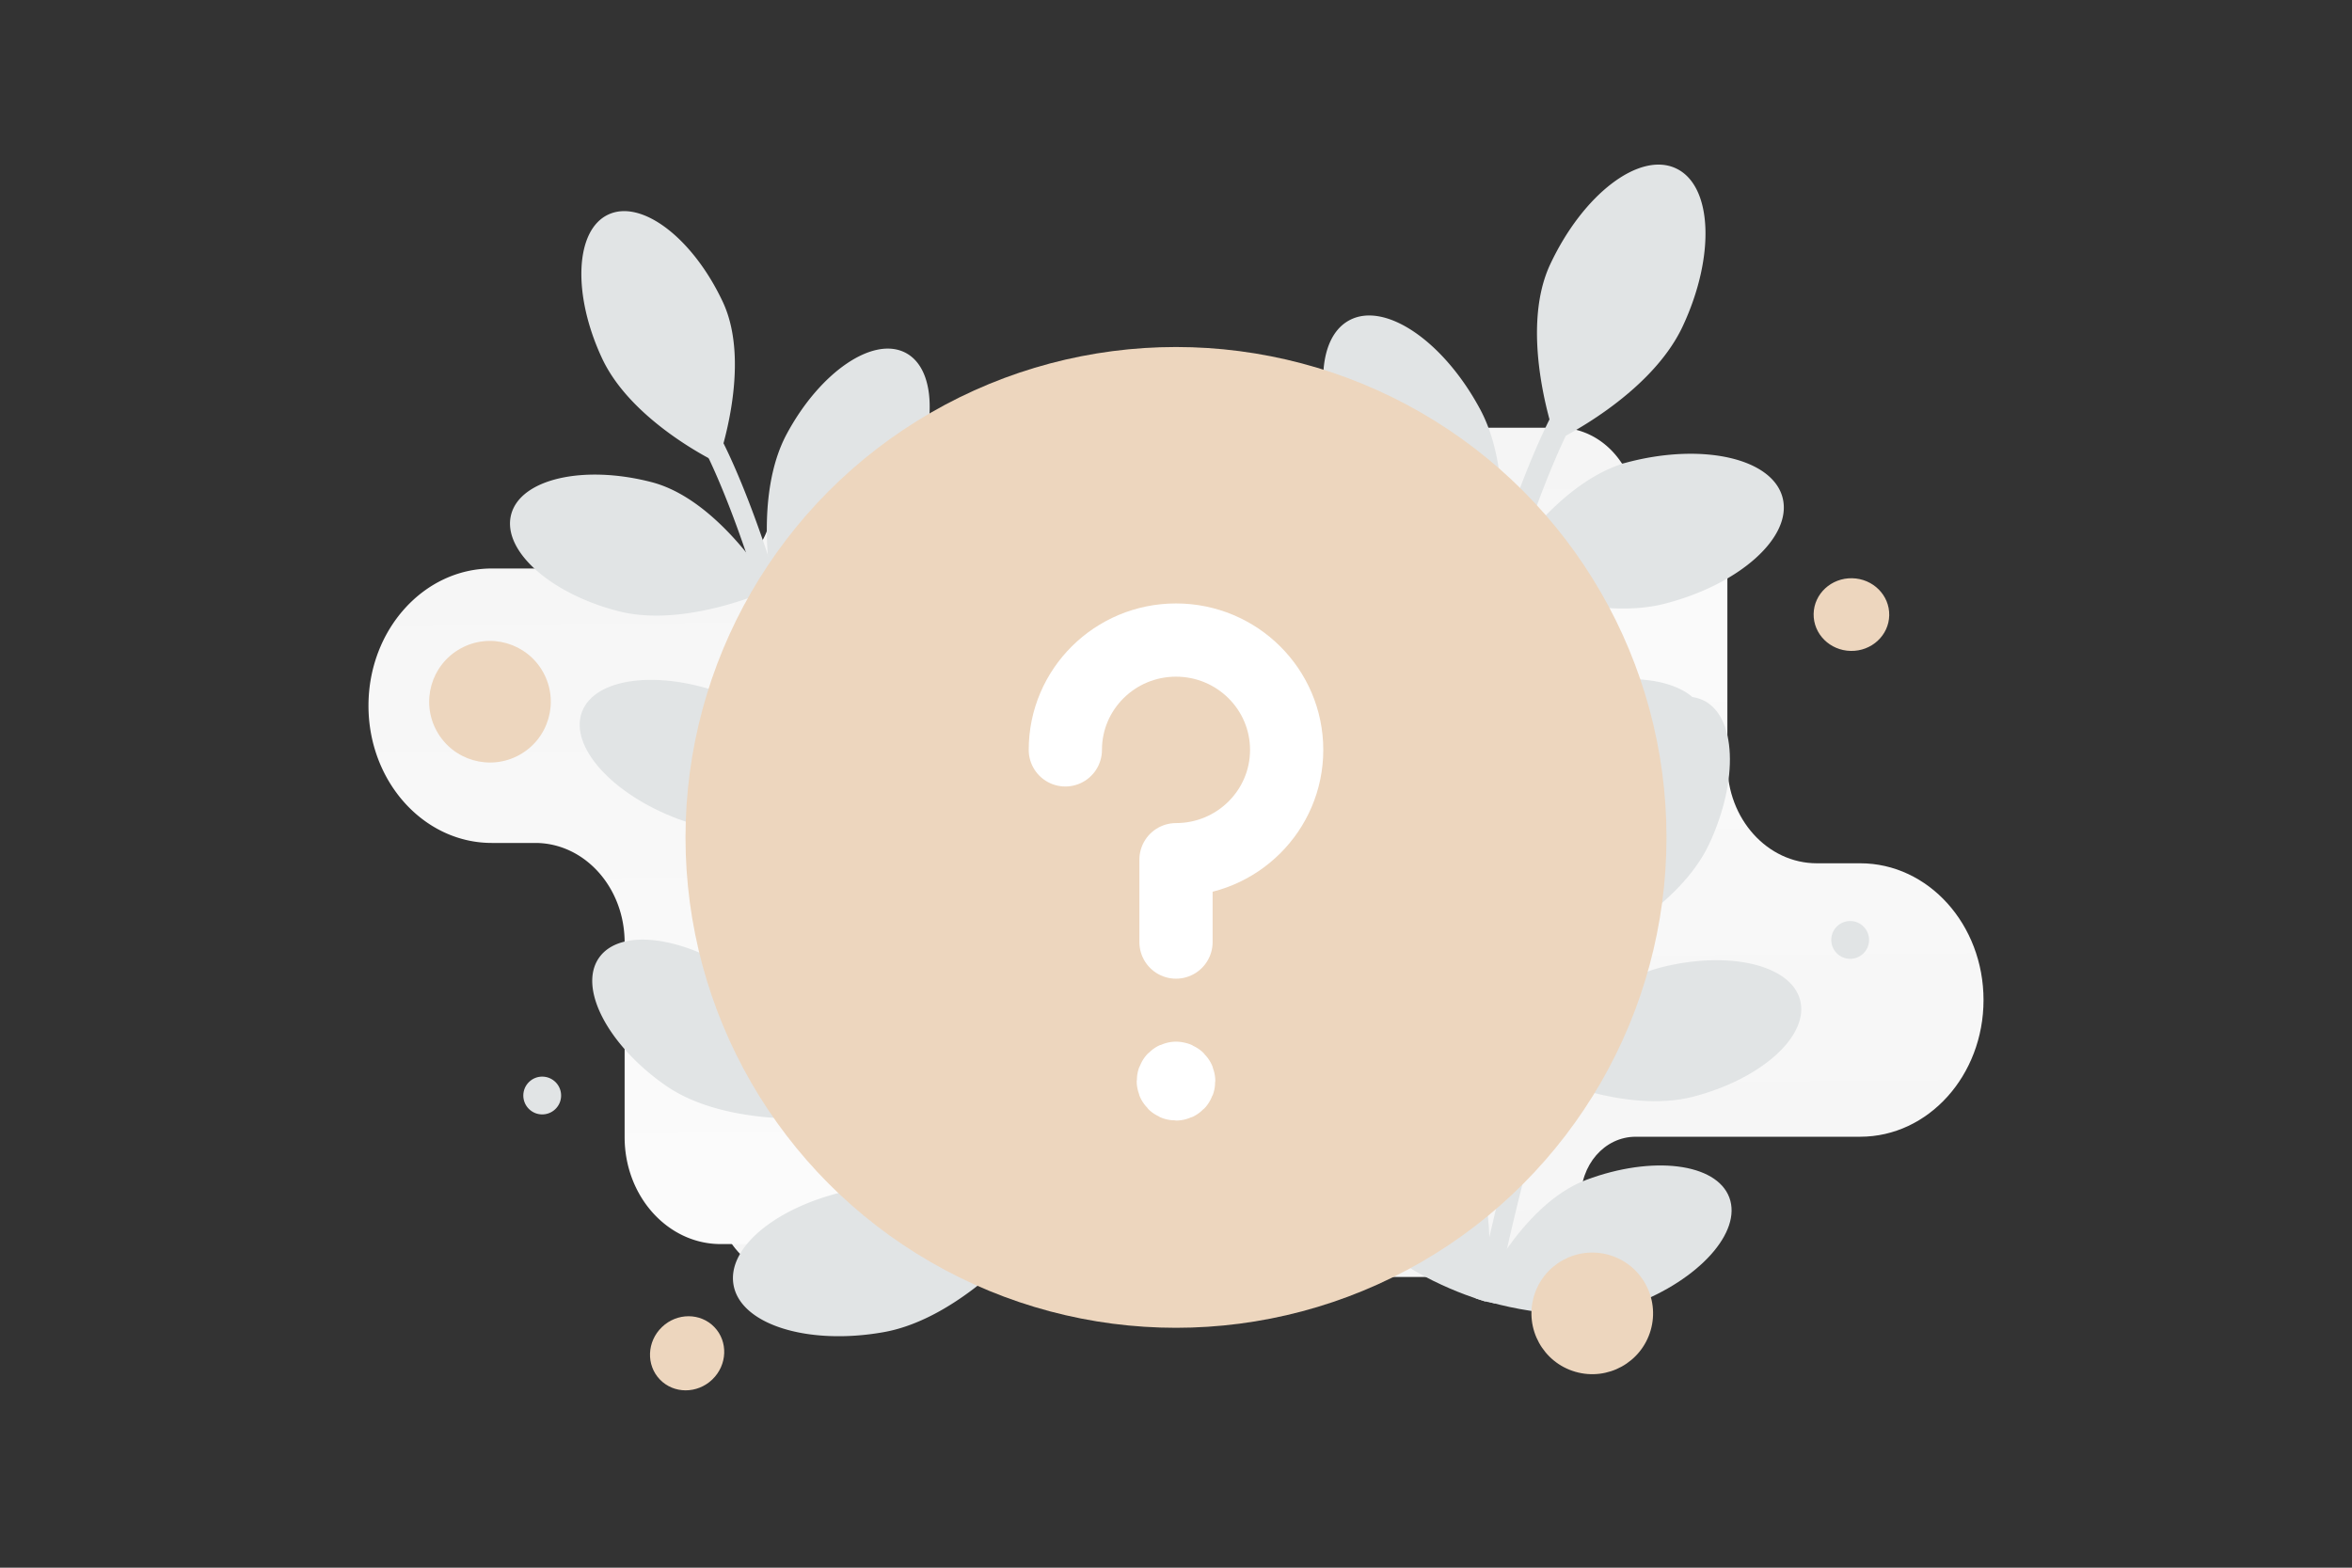 <svg width="900" height="600" viewBox="0 0 900 600" fill="none" xmlns="http://www.w3.org/2000/svg"><rect x="0" y="0" width="900" height="600" fill="#333333" stroke="none"/><path fill="transparent" d="M0 0h900v600H0z"/><path fill-rule="evenodd" clip-rule="evenodd" d="M579.48 488.733H303.403c-16.374 0-29.647-14.718-29.647-32.873 0-18.155 13.273-32.873 29.647-32.873h104.088c11.685 0 21.16-10.501 21.165-23.457l.001-1.109c.005-12.366-9.034-22.396-20.187-22.396h-.906c-29.411 0-53.13-26.567-52.736-59.172.053-4.394.054-8.785.003-13.181-.378-32.591 23.334-59.14 52.639-59.14h128.135c13.106 0 23.731-11.78 23.731-26.311 0-22.522 16.463-40.777 36.773-40.777h28.101c20.309 0 36.773 18.255 36.773 40.777v74.242c0 20.956 15.321 37.942 34.219 37.942h16.605c26.064 0 47.193 23.429 47.193 52.329 0 28.9-21.129 52.329-47.193 52.329h-85.896c-11.976 0-21.322 10.855-20.983 24.129l.017.717c.351 15.821-11.192 28.824-25.465 28.824z" fill="url(#a)"/><path fill-rule="evenodd" clip-rule="evenodd" d="M320.52 163.711h276.077c16.374 0 29.647 14.772 29.647 32.994s-13.273 32.994-29.647 32.994H492.509c-11.685 0-21.16 10.539-21.165 23.543l-.002 1.114c-.004 12.411 9.035 22.477 20.188 22.477h.905c29.412 0 53.13 26.665 52.737 59.39a561.02 561.02 0 0 0-.003 13.23c.378 32.711-23.334 59.357-52.639 59.357H364.395c-13.106 0-23.731 11.824-23.731 26.408 0 22.605-16.463 40.926-36.773 40.926H275.79c-20.309 0-36.773-18.321-36.773-40.926v-74.515c0-21.033-15.321-38.082-34.219-38.082h-16.605c-26.064 0-47.193-23.515-47.193-52.521s21.129-52.521 47.193-52.521h85.896c11.976 0 21.322-10.895 20.983-24.218l-.017-.72c-.351-15.879 11.192-28.93 25.465-28.93z" fill="url(#b)"/><path d="M654.001 323.065c-11.456 24.45-44.155 39.891-44.155 39.891s-13.476-37.092-2.02-61.542c11.474-24.45 31.086-39.428 43.839-33.44 12.753 5.969 13.792 30.641 2.336 55.091zm-70.626 28.88c12.772 23.783 5.635 59.226 5.635 59.226s-37.797-11.308-50.568-35.109c-12.772-23.801-13.069-48.474-.649-55.129 12.401-6.654 32.81 7.23 45.582 31.012zM569.472 489.21c-.389 4.672-.908 7.879-1.038 8.694-.018.093-.018.167-.037.204v.019s-.018 0-.018-.019l-.13-.018c-.408-.13-1.631-.501-3.467-1.113-9.806-3.318-36.869-13.902-47.602-33.014-13.217-23.541-13.958-48.232-1.687-55.11 12.271-6.895 32.94 6.6 46.157 30.141 5.913 10.548 7.896 23.486 8.249 34.59.204 5.969-.056 11.4-.427 15.626zm78.43-69.475c-26.137 6.765-58.891-8.546-58.891-8.546s19.964-34.052 46.101-40.818c26.137-6.766 50.179-1.205 53.719 12.42 3.541 13.643-14.792 30.178-40.929 36.944z" fill="#E1E4E5"/><path d="M624.861 499.331c-25.285 9.454-59.448-2.372-59.448-2.372s16.312-35.943 41.597-45.397c25.284-9.454 49.789-6.432 54.72 6.766 4.931 13.198-11.567 31.55-36.869 41.003z" fill="#E1E4E5"/><path d="M617.166 353.614c-.222.333-19.779 33.125-40.503 124.289-1.52 6.673-3.04 13.68-4.56 20.984l-.445-.093-3.262-.686v-.018h-.019l-.129-.019c-.408-.13-1.632-.5-3.467-1.112a1103.375 1103.375 0 0 1 5.116-23.394c20.762-90.552 39.966-122.509 40.818-123.937l6.451 3.986zM230.417 137.215c11.456 24.45 44.155 39.891 44.155 39.891s13.476-37.092 2.02-61.542c-11.474-24.45-31.086-39.427-43.839-33.44-12.753 5.969-13.791 30.641-2.336 55.091zm24.311 278.25c22.146 15.447 58.185 12.47 58.185 12.47s-6.876-38.861-29.021-54.307c-22.162-15.438-46.635-18.603-54.686-7.041-8.061 11.546 3.377 33.432 25.522 48.878zm83.465 94.377c29.053-5.178 54.604-35.331 54.604-35.331s-35.346-24.719-64.399-19.542c-29.058 5.197-50.418 21.665-47.705 36.823 2.694 15.152 28.448 23.227 57.5 18.05zm-37.148-343.747c-12.772 23.783-5.636 59.225-5.636 59.225s37.797-11.308 50.568-35.109c12.772-23.801 13.069-48.473.649-55.128-12.401-6.654-32.81 7.23-45.581 31.012zm13.901 137.264c.389 4.671.908 7.878 1.038 8.694.019.093.019.167.037.204v.018s.019 0 .019-.018l.13-.019c.407-.129 1.631-.5 3.466-1.112 9.806-3.318 36.869-13.902 47.602-33.014 13.217-23.541 13.958-48.232 1.687-55.109-12.271-6.896-32.94 6.599-46.156 30.14-5.914 10.548-7.897 23.486-8.249 34.59-.204 5.969.055 11.4.426 15.626zm-78.428-69.475c26.137 6.766 58.891-8.546 58.891-8.546s-19.964-34.052-46.101-40.817c-26.136-6.766-50.178-1.205-53.719 12.419-3.54 13.643 14.792 30.178 40.929 36.944z" fill="#E1E4E5"/><path d="M259.56 313.48c25.284 9.454 59.447-2.372 59.447-2.372s-16.312-35.943-41.596-45.397c-25.284-9.453-49.79-6.432-54.721 6.766-4.93 13.198 11.567 31.55 36.87 41.003z" fill="#E1E4E5"/><path d="M267.253 167.763c.222.334 19.779 33.125 40.503 124.289 1.52 6.673 3.04 13.68 4.56 20.983l.445-.092 3.262-.686v-.019h.019l.129-.018c.408-.13 1.632-.501 3.467-1.112a1102.013 1102.013 0 0 0-5.116-23.394c-20.762-90.551-39.966-122.509-40.818-123.936l-6.451 3.985zm376.628-42.851c-12.573 26.836-48.462 43.783-48.462 43.783s-14.791-40.711-2.217-67.546c12.593-26.835 34.118-43.274 48.116-36.702 13.997 6.55 15.137 33.63 2.563 60.465zm-77.516 31.698c14.018 26.103 6.185 65.003 6.185 65.003s-41.484-12.411-55.502-38.534c-14.017-26.123-14.343-53.202-.712-60.506 13.611-7.304 36.011 7.934 50.029 34.037zm-15.258 150.656c-.427 5.127-.997 8.647-1.139 9.542-.021.101-.021.183-.041.224v.02s-.02 0-.02-.02l-.143-.021c-.447-.142-1.79-.549-3.804-1.22-10.763-3.642-40.467-15.259-52.247-36.235-14.506-25.839-15.319-52.938-1.851-60.486 13.468-7.569 36.153 7.243 50.659 33.081 6.491 11.576 8.667 25.777 9.054 37.964a142.83 142.83 0 0 1-.468 17.151zm86.078-76.254c-28.686 7.426-64.636-9.379-64.636-9.379s21.912-37.374 50.598-44.8c28.687-7.426 55.075-1.322 58.96 13.631 3.886 14.974-16.235 33.122-44.922 40.548z" fill="#E1E4E5"/><path d="M611.896 318.374c-27.75 10.376-65.247-2.604-65.247-2.604s17.904-39.449 45.655-49.825c27.751-10.376 54.647-7.06 60.059 7.426 5.412 14.486-12.696 34.627-40.467 45.003z" fill="#E1E4E5"/><path d="M603.453 158.441c-.244.366-21.708 36.357-44.454 136.414a1269.715 1269.715 0 0 0-5.005 23.031l-.488-.102-3.581-.752v-.021h-.02l-.142-.02c-.448-.143-1.791-.549-3.805-1.221a1208.233 1208.233 0 0 1 5.615-25.675c22.787-99.386 43.864-134.461 44.8-136.028l7.08 4.374z" fill="#E1E4E5"/><circle cx="450" cy="320.5" r="187.689" fill="#edd6be"/><path d="M450 360.555v-31.524c23.386 0 42.344-18.818 42.344-42.032 0-23.214-18.958-42.032-42.344-42.032-23.386 0-42.345 18.818-42.345 42.032M450 412.685c-.569 0-1.03.487-1.03 1.087 0 .601.461 1.087 1.03 1.087s1.03-.486 1.03-1.087c0-.6-.461-1.087-1.03-1.087" stroke="#fff" stroke-width="28.027" stroke-linecap="round" stroke-linejoin="round"/><ellipse rx="14.467" ry="13.911" transform="scale(1 -1) rotate(43.879 774.395 67.403)" fill="#edd6be"/><ellipse rx="14.467" ry="13.911" transform="scale(-1 1) rotate(-1.121 11667.736 36326.556)" fill="#edd6be"/><circle cx="207.479" cy="419.288" r="7.234" transform="rotate(136.121 207.479 419.288)" fill="#E1E4E5"/><circle cx="707.973" cy="359.736" r="7.234" transform="rotate(1.121 707.973 359.736)" fill="#E1E4E5"/><circle r="23.269" transform="scale(1 -1) rotate(28.879 615.257 229.788)" fill="#edd6be"/><circle r="23.269" transform="scale(-1 1) rotate(-16.121 1470.103 2402.483)" fill="#edd6be"/><defs><linearGradient id="a" x1="506.032" y1="2.918" x2="512.189" y2="827.428" gradientUnits="userSpaceOnUse"><stop stop-color="#fff"/><stop offset="1" stop-color="#EEE"/></linearGradient><linearGradient id="b" x1="393.969" y1="651.312" x2="387.765" y2="-176.229" gradientUnits="userSpaceOnUse"><stop stop-color="#fff"/><stop offset="1" stop-color="#EEE"/></linearGradient></defs></svg>